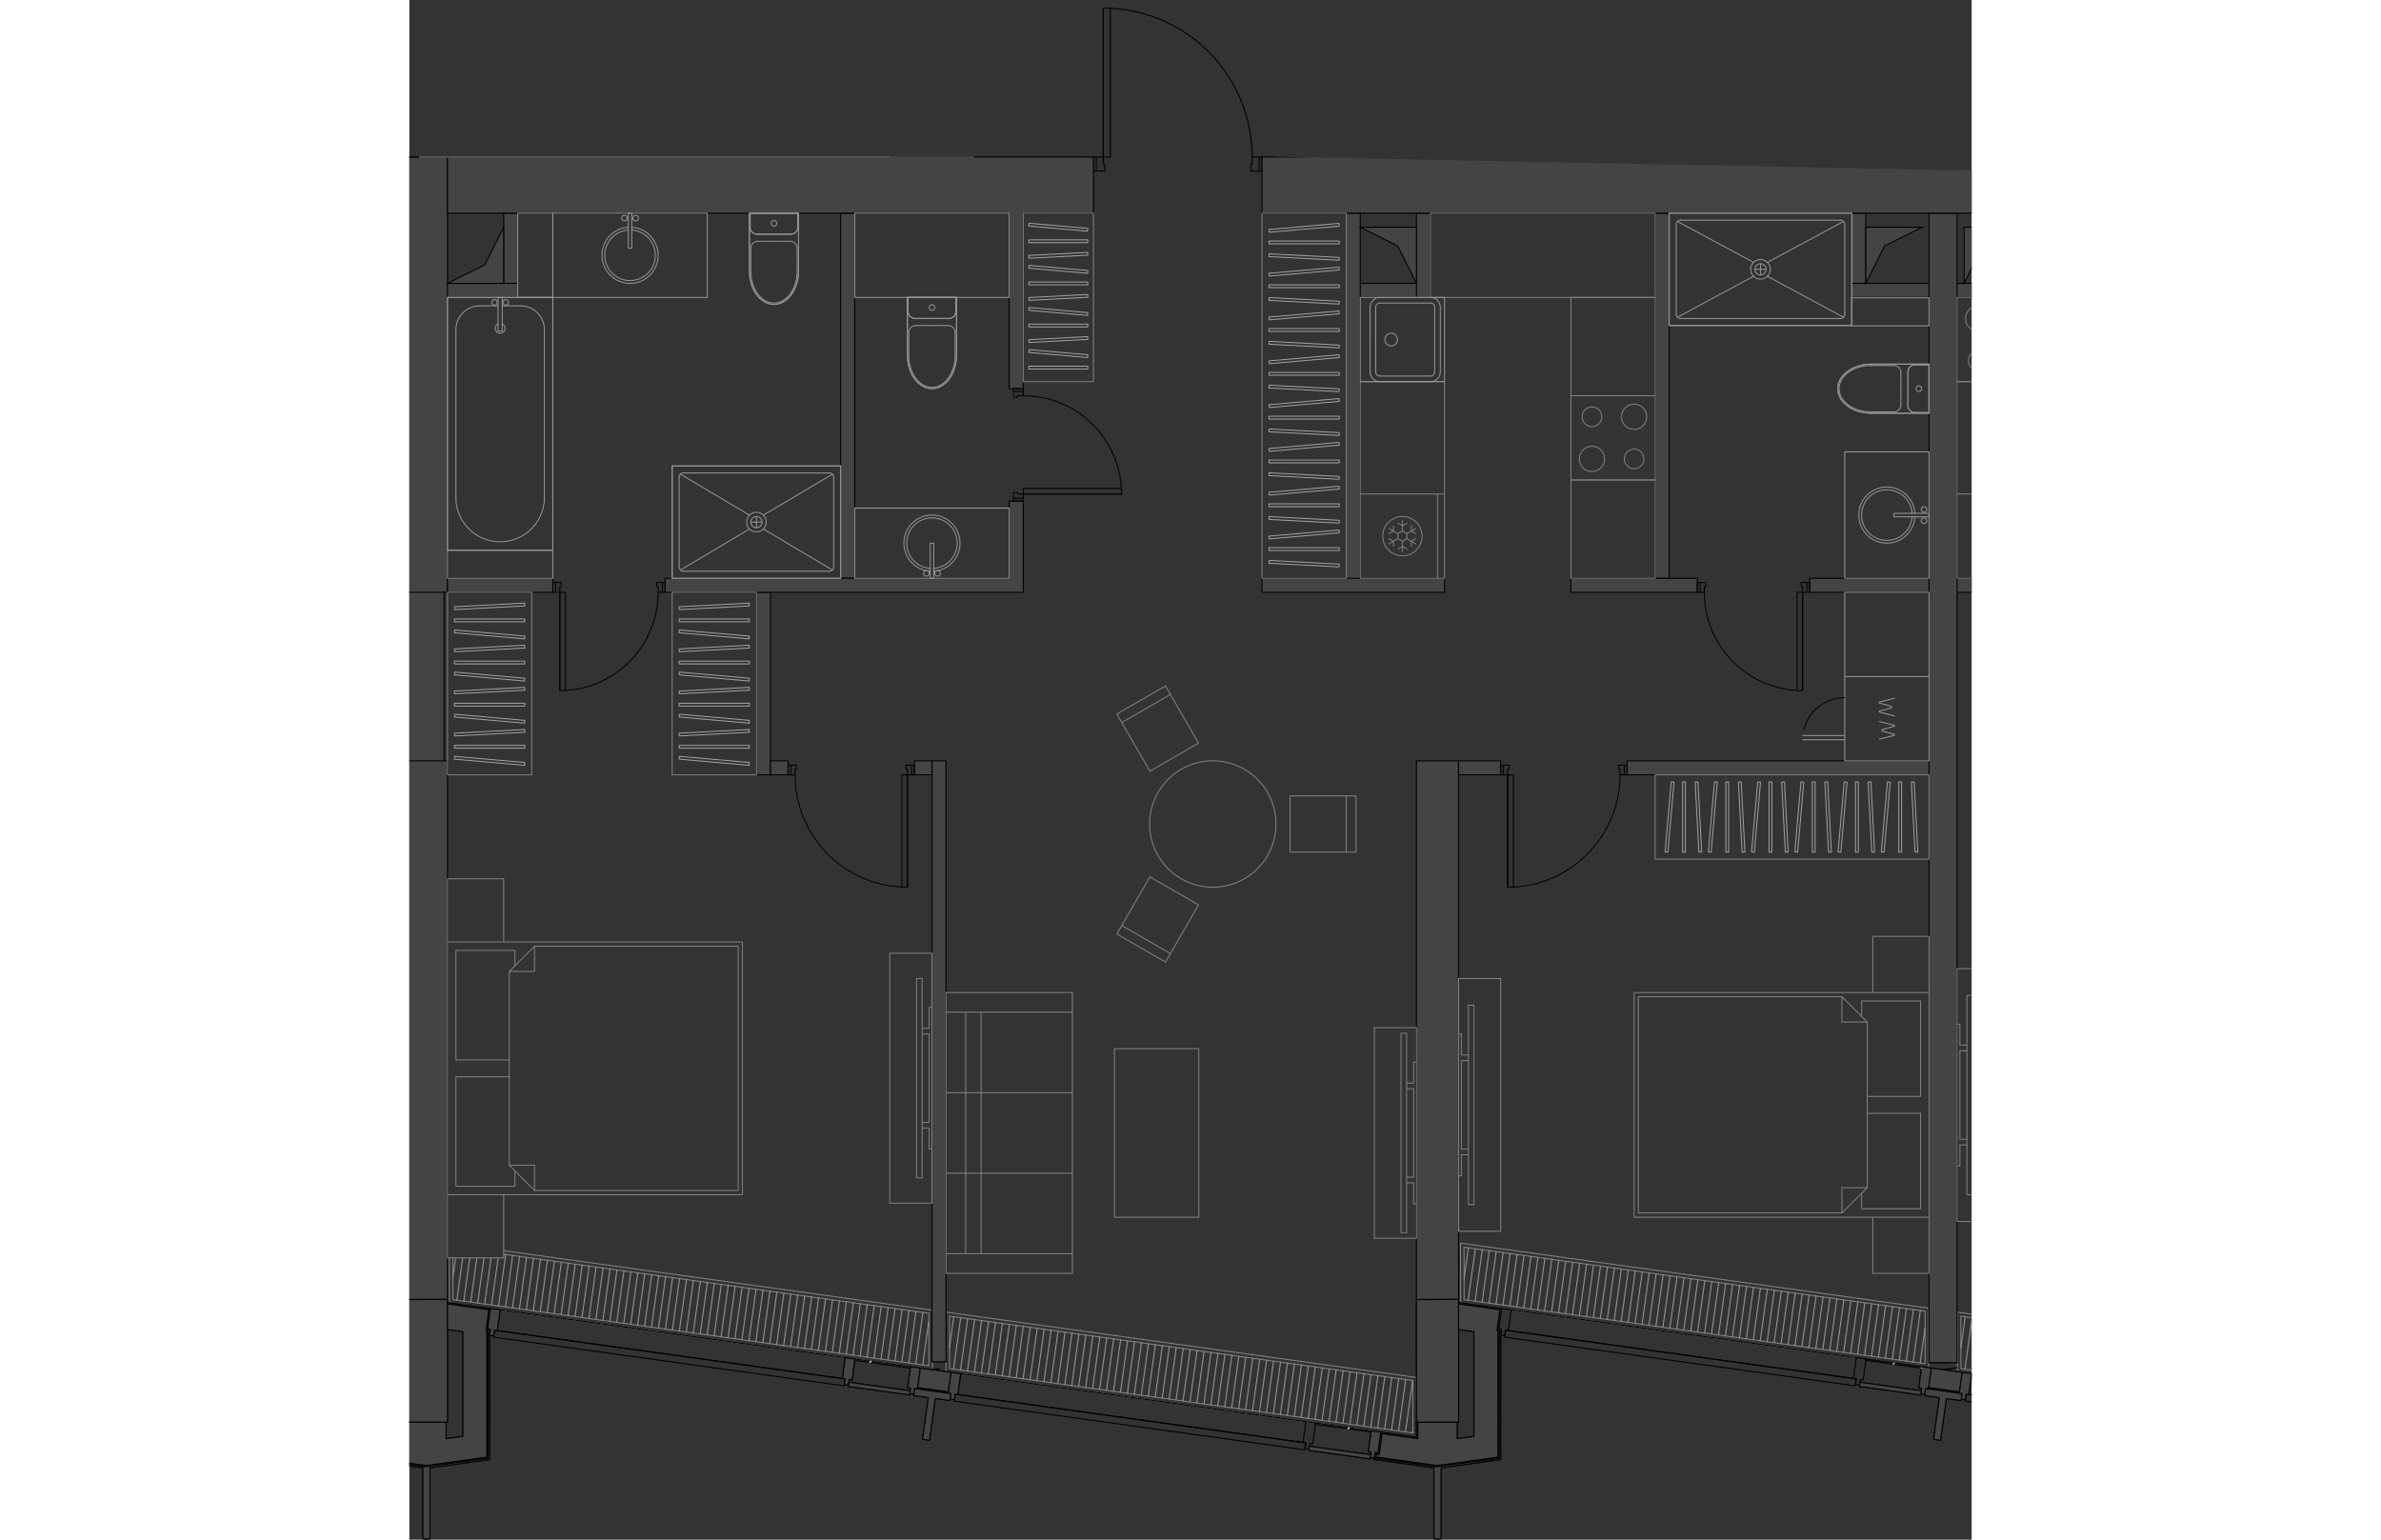 <svg version="1.1" xmlns="http://www.w3.org/2000/svg" xmlns:xlink="http://www.w3.org/1999/xlink" viewBox="301.917 490.095 225.981 222.713" width="883" height="571"><rect x="301.917" y="490.095" width="225.981" height="222.713" fill="#333333" stroke="none"/><path fill="none" d="M301.917 712.808V512.73h99.028l.738-22.635h21.28l2.207 22.635 102.728 2.031v198.047h-225.98z"></path><path fill="none" d="m521.654 687.855-.97-.135-8.047-1.117-1.408-.197-49.922-6.932-1.408-.196-.003.017-6.138-.853v-.472h-6.169v.045h-.075v19.861l-4.972-.69.001-.008-1.557-.216-7.975-1.107-1.408-.196-49.851-6.924-1.408-.196-.041-.005-.108-.015-.135-.019-1.976-.274.455-.063-.01-.074.074-.01-.003-.021-.074.01-.008-.053-.003-.02-1.05.145-1.622-.225-.704-.098-.778-.109-7.928-1.1-1.528-.213-49.773-6.912-.051-.007-.023-.003-1.409-.196-.002.017-6.139-.852v-78.371H307V575.85h.508v-54.844h214.146v166.85z"></path><clipPath id="a"><path fill="none" d="M301.917 712.808V512.73h99.028l.738-22.635h21.28l2.207 22.635 102.728 2.031v198.047h-225.98z"></path></clipPath><g data-name="Layer 27" clip-path="url(#a)"><g data-name="Layer 24" fill="none" stroke-linecap="round" stroke-linejoin="round" stroke-width=".15"><path stroke="gray" d="m593.316 689.783-66.987-9.303m.001 0 .012 7.59m0 0 66.987 9.303m0 0-66.987-9.303m0 0-.013-7.59m.001 0 66.986 9.303m.507-.442-68.003-9.444m0 0 .015 8.614m.674.095 67.329 9.35M526.33 680.48l66.986 9.303m.013 7.59-66.987-9.303m0 0-.013-7.59m-5.164-.717-66.692-9.262m0 0 .012 7.59m0-.001 66.693 9.263m0 0-.013-7.59m0 0 .013 7.59m0 0-66.693-9.262m0-.001-.012-7.589m0 0 66.692 9.262m.508-.442-67.709-9.403m0 0 .014 8.615m0 0 5.91.82m1.408.197 49.922 6.932m10.469 1.453-.014-8.614m-67.2-8.82 66.692 9.262m0 0 .013 7.59m0 0-66.693-9.262m0-.001-.012-7.589m-7.403 19.282-67.027-9.31m0 0 .012 7.59m0 0 67.028 9.31m0-.001-.012-7.589m-.001 0 .013 7.59m0-.001-67.028-9.31m0 .001-.012-7.59m0 0 67.028 9.31m.507-.443-68.036-9.449m0 4.993.006 3.621m0 0 68.042 9.45m-.002-2.348-.01-6.266m-67.535-8.868 67.028 9.31m-.001 0 .013 7.59m0-.001-67.028-9.31m0 .001-.012-7.59m-2.984-.414-61.5-8.542m-7.35.535.01 6.033m-.001 0 68.853 9.563m0 0-.012-7.589m0 0 .012 7.59m0-.001-68.853-9.563m0 0-.01-6.033m7.35-.535 61.5 8.542m.453-.449-61.953-8.606m-7.858 1.048.011 6.476m0 0 69.757 9.688m.112-.016-.002-1.126m-62.02-15.557 61.5 8.542m.001 0 .012 7.59m0-.001-68.853-9.563m0 0-.01-6.033" data-name="LINE"></path><path d="m526.337 685.04.62-4.472m-.027 7.584 1.034-7.445m-.028 7.584 1.034-7.444m-.028 7.584 1.034-7.444m-.028 7.584 1.034-7.444m-.028 7.583 1.034-7.444m-.028 7.584 1.034-7.444m-.028 7.584 1.033-7.444m-.027 7.584 1.033-7.445m-.027 7.584 1.033-7.444m-.027 7.584 1.033-7.444m-.027 7.584 1.033-7.445m-.028 7.584 1.034-7.444m-.028 7.584 1.034-7.444m-.028 7.584 1.034-7.444m-.028 7.583 1.034-7.444m-.028 7.584 1.034-7.444m-.028 7.584 1.034-7.444m-.028 7.584 1.034-7.445m-.028 7.584 1.034-7.444m-.028 7.584 1.034-7.444m-.028 7.584 1.034-7.445m-.028 7.584 1.034-7.444m-.028 7.584 1.034-7.444m-.028 7.584 1.034-7.444m-.028 7.583 1.034-7.444m-.028 7.584 1.034-7.444m-.028 7.584 1.034-7.444m-.028 7.584 1.034-7.445m-.028 7.584 1.034-7.444m-.028 7.584 1.034-7.444m-.028 7.584 1.034-7.445m-.028 7.584 1.033-7.444m-.027 7.584 1.033-7.444m-.027 7.584 1.033-7.444m-.027 7.583 1.033-7.444m-.027 7.584 1.033-7.444m-.028 7.584 1.034-7.444m-.028 7.584 1.034-7.445m-.028 7.584 1.034-7.444m-.028 7.584 1.034-7.444m-.028 7.584 1.034-7.445m-.028 7.584 1.034-7.444m-.028 7.584 1.034-7.444m-.028 7.584 1.034-7.444m-.028 7.583 1.034-7.444m-.028 7.584 1.034-7.444m-.028 7.584 1.034-7.444m-.028 7.584 1.034-7.445m-.028 7.584 1.034-7.444m-.028 7.584 1.034-7.444m-.028 7.584 1.034-7.445m-.028 7.584 1.034-7.444m-.028 7.584 1.034-7.444m-.028 7.584 1.034-7.444m-.028 7.583 1.034-7.444m-.028 7.584 1.034-7.444m-.028 7.584 1.033-7.444m-.027 7.584 1.033-7.445m-.027 7.584 1.033-7.444m-.027 7.584 1.033-7.444m-.027 7.584 1.033-7.445m-.028 7.584 1.034-7.444m-.028 7.584 1.034-7.444m-.028 7.584 1.034-7.444m-.028 7.583 1.034-7.444m-.028 7.584 1-7.193m.006 7.333.005-.036M454.48 675.061l.621-4.472m-.028 7.583 1.034-7.444m-.028 7.584 1.034-7.444m-.028 7.584 1.034-7.444m-.028 7.584 1.034-7.445m-.028 7.584 1.034-7.444m-.028 7.584 1.034-7.444m-.028 7.584 1.034-7.444m-.028 7.583 1.034-7.444m-.028 7.584 1.034-7.444m-.028 7.584 1.034-7.444m-.028 7.583 1.034-7.444m-.028 7.584 1.034-7.444m-.028 7.584 1.034-7.444m-.028 7.584 1.034-7.445m-.028 7.584 1.034-7.444m-.028 7.584 1.034-7.444m-.028 7.584 1.034-7.444m-.028 7.583 1.034-7.444m-.028 7.584 1.034-7.444m-.028 7.584 1.034-7.444m-.028 7.583 1.033-7.444m-.027 7.584 1.033-7.444m-.027 7.584 1.033-7.444m-.027 7.584 1.033-7.445m-.027 7.584 1.033-7.444m-.028 7.584 1.034-7.444m-.028 7.584 1.034-7.444m-.028 7.583 1.034-7.444m-.028 7.584 1.034-7.444m-.028 7.584 1.034-7.444m-.028 7.583 1.034-7.444m-.028 7.584 1.034-7.444m-.028 7.584 1.034-7.444m-.028 7.584 1.034-7.445m-.028 7.584 1.034-7.444m-.028 7.584 1.034-7.444m-.028 7.584 1.034-7.444m-.028 7.583 1.034-7.444m-.028 7.584 1.034-7.444m-.028 7.584 1.034-7.444m-.028 7.583 1.034-7.444m-.028 7.584 1.034-7.444m-.028 7.584 1.034-7.444m-.028 7.584 1.034-7.445m-.028 7.584 1.034-7.444m-.028 7.584 1.033-7.444m-.027 7.584 1.033-7.444m-.027 7.583 1.033-7.444m-.027 7.584 1.033-7.444m-.027 7.584 1.033-7.444m-.028 7.583 1.034-7.444m-.028 7.584 1.034-7.444m-.028 7.584 1.034-7.444m-.028 7.584 1.034-7.445m-.028 7.584 1.034-7.444m-.028 7.584 1.034-7.444m-.028 7.584 1.034-7.444m-.028 7.583 1.034-7.444m-.028 7.584 1.034-7.444m-.028 7.584 1.034-7.444m-.028 7.583 1.034-7.444m-.028 7.584 1.034-7.444m-.028 7.584 1.034-7.444m-.028 7.584 1.034-7.445m-.028 7.584 1.034-7.444m-.028 7.584.708-5.098m-141.119 2.878.622-4.472m-.028 7.584 1.034-7.445m-.028 7.584 1.034-7.444m-.028 7.584 1.033-7.444m-.027 7.584 1.033-7.444m-.028 7.583 1.034-7.444m-.028 7.584 1.034-7.444m-.028 7.584 1.034-7.444m-.028 7.584 1.034-7.445m-.028 7.584 1.034-7.444m-.028 7.584 1.034-7.444m-.028 7.584 1.034-7.444m-.028 7.584 1.034-7.445m-.028 7.584 1.034-7.444m-.028 7.584 1.034-7.444m-.028 7.584 1.034-7.444m-.028 7.583 1.034-7.444m-.028 7.584 1.034-7.444m-.028 7.584 1.034-7.444m-.028 7.584 1.034-7.445m-.028 7.584 1.034-7.444m-.028 7.584 1.034-7.444m-.028 7.584 1.034-7.444m-.028 7.583 1.034-7.444m-.028 7.584 1.034-7.444m-.028 7.584 1.034-7.444m-.028 7.584 1.034-7.445m-.028 7.584 1.034-7.444m-.028 7.584 1.033-7.444m-.027 7.584 1.033-7.444m-.028 7.583 1.034-7.444m-.028 7.584 1.034-7.444m-.028 7.584 1.034-7.444m-.028 7.584 1.034-7.445m-.028 7.584 1.034-7.444m-.028 7.584 1.034-7.444m-.028 7.584 1.034-7.444m-.028 7.584 1.034-7.445m-.028 7.584 1.034-7.444m-.028 7.584 1.034-7.444m-.028 7.584 1.034-7.444m-.028 7.583 1.034-7.444m-.028 7.584 1.034-7.444m-.028 7.584 1.034-7.444m-.028 7.584 1.034-7.445m-.028 7.584 1.034-7.444m-.028 7.584 1.034-7.444m-.028 7.584 1.034-7.444m-.028 7.583 1.034-7.444m-.028 7.584 1.034-7.444m-.028 7.584 1.034-7.444m-.028 7.584 1.034-7.445m-.028 7.584 1.034-7.444m-.028 7.584 1.033-7.444m-.027 7.584 1.033-7.444m-.028 7.583 1.034-7.444m-.028 7.584 1.034-7.444m-.028 7.584 1.034-7.444m-.028 7.584 1.034-7.445m-.028 7.584 1.034-7.444m-.028 7.584 1.034-7.444m-.028 7.584 1.034-7.444m-.028 7.584 1.034-7.445m-.028 7.584 1.034-7.444m-.028 7.584 1.034-7.444m-.028 7.584 1.034-7.444m-.028 7.583 1.034-7.444m-.028 7.584.045-.326m-138.869-21.984.418-3.004m.176 6.115.849-6.115m.157 6.255.868-6.255m.138 6.395.888-6.395m.118 6.534.907-6.534m.099 6.674.927-6.674m.078 6.814.947-6.814m.06 6.953 1.033-7.444m-.028 7.584 1.034-7.444m-.028 7.584 1.034-7.444m-.028 7.584 1.034-7.445m-.028 7.584 1.034-7.444m-.028 7.584 1.034-7.444m-.028 7.584 1.034-7.444m-.028 7.583 1.034-7.444m-.028 7.584 1.034-7.444m-.028 7.584 1.034-7.444m-.028 7.584 1.034-7.445m-.028 7.584 1.034-7.444m-.028 7.584 1.034-7.444m-.028 7.584 1.034-7.444m-.028 7.584 1.034-7.445m-.028 7.584 1.034-7.444m-.028 7.584 1.034-7.444m-.028 7.584 1.034-7.444m-.028 7.583 1.034-7.444m-.028 7.584 1.034-7.444m-.028 7.584 1.034-7.444m-.028 7.584 1.034-7.445m-.028 7.584 1.034-7.444m-.028 7.584 1.033-7.444m-.027 7.584 1.033-7.444m-.028 7.583 1.034-7.444m-.028 7.584 1.034-7.444m-.028 7.584 1.034-7.444m-.028 7.584 1.034-7.445m-.028 7.584 1.034-7.444m-.028 7.584 1.034-7.444m-.028 7.584 1.034-7.444m-.028 7.583 1.034-7.444m-.028 7.584 1.034-7.444m-.028 7.584 1.034-7.444m-.028 7.584 1.034-7.445m-.028 7.584 1.034-7.444m-.028 7.584 1.034-7.444m-.028 7.584 1.034-7.444m-.028 7.584 1.034-7.445m-.028 7.584 1.034-7.444m-.028 7.584 1.034-7.444m-.028 7.584 1.034-7.444m-.028 7.583 1.034-7.444m-.028 7.584 1.034-7.444m-.028 7.584 1.034-7.444m-.028 7.584 1.034-7.445m-.028 7.584 1.034-7.444m-.028 7.584 1.033-7.444m-.027 7.584 1.033-7.444m-.028 7.583 1.034-7.444m-.028 7.584 1.034-7.444m-.028 7.584 1.034-7.444m-.028 7.584 1.034-7.445m-.028 7.584 1.034-7.444m-.028 7.584 1.034-7.444m-.028 7.584 1.034-7.444m-.028 7.583 1.034-7.444m-.028 7.584 1.034-7.444m-.028 7.584 1.034-7.444m-.028 7.584 1.034-7.445m-.028 7.584.855-6.154" stroke="#949494"></path></g><g data-name="Layer 26" fill="none" stroke="#000001" stroke-linecap="round" stroke-linejoin="round" stroke-width=".15"><path d="M402.495 514.836h-1.625m1.625-1.016v1.016m-.203-1.016h.203m-.203-1.015v1.015m-1.422-1.015h1.422m-1.422 2.031v-2.031m24.375 0v2.03m-1.422-2.03h1.422m-1.422 1.015v-1.015m-.203 1.015h.203m-.203 1.016v-1.016m1.625 1.016h-1.625m-21.125 0h-1.219m1.219-1.016v1.016m-.203-1.016h.203m-.203-1.015v1.015m-1.016-1.015h1.016m-1.016 2.031v-2.031m22.547 0h1.016m-1.016 1.015v-1.015m-.203 1.015h.203m-.203 1.016v-1.016m1.219 1.016h-1.219m1.219-2.031v2.03m-22.547-23.562v21.532" data-name="LINE"></path><path d="M423.823 512.805c0-11.495-9.029-20.963-20.51-21.507" data-name="ARC"></path><path d="M383.605 496.555h-2.031m2.031-1.422v1.422m-1.015-1.422h1.015m-1.015-.203v.203m-1.016-.203h1.015m-1.015 1.625v-1.625m2.031.203v1.015m-1.015-1.015h1.015m-1.015-.203v.203m-1.016-.203h1.015m-1.015 1.218v-1.218m2.031 1.218h-2.031" data-name="LINE"></path><path d="M383.605 495.133c11.494 0 20.962-9.03 21.507-20.51" data-name="ARC"></path><path d="M402.292 512.805v-21.532m1.016 21.532h-1.016m1.016-21.532v21.532m-1.016-21.532h1.016m37.742 205.775-8.049-1.118m0 0-.028.201m0 0 8.05 1.118m-.001.001.028-.202m-66.625-9.254-8.048-1.117m0 0-.028.201m0 0 8.048 1.118m0 0 .028-.202m85.014-5.206-.201-.028m0 0 .42-3.018m-.001 0-5.974-.83m0 0v3.692m0 0 2.235.31m-2.438 15.483v-2.59m0 0h-5.688m0 0v2.59m0 0-5.163-.717m.001 0-.42 3.017m0 0-.402-.055m0 0-.056.402m0 0 8.884 1.234m8.734-18.998.069-.492m-146.25 0-.2-.027m-.001-.001.42-3.017m0 0-5.975-.83m0 0v3.691m0 0 2.235.31m-14.165 18.131 8.884 1.233m8.733-18.998.069-.492m207.485 5.206-8.048-1.117m0 0-.028.201m0 0 8.048 1.118m0 0 .028-.202" data-name="LINE"></path></g><g data-name="Стены"><path fill="#444" stroke="#000001" stroke-linecap="round" stroke-linejoin="round" stroke-width=".15" d="m376.497 688.372 2.031-.282m0 0-.003-.02m0 0-2.03.282m-.001 0 .003.02m145.233.141 4.062-.565m0 0-.003-.02m.001 0-4.063.564m0 0 .002.02m-144.218-1.438h2.031m-78.202-9.028h6.093m140.157 0h6.093m68.047 9.159h4.062m-78.202-9.159v17.774m0 0h6.093m0 0v-17.774m0 0h-6.094M301.34 695.82h6.093m0 0v-17.774m0 0h-6.094" data-name="LINE"></path><g data-name="Импосты витража"><path fill="#444" stroke="#000001" stroke-linecap="round" stroke-linejoin="round" stroke-width=".15" d="m381.248 691.818.42-3.018m49.925 6.935-.42 3.017m-49.505-9.952 49.925 6.935m-.419 3.017-49.926-6.934m49.926 6.934-49.926-6.934m-66.62-9.252.42-3.018m49.921 6.933-.42 3.018m-49.502-9.951 49.922 6.933m-.419 3.019-49.922-6.934m49.922 6.934-49.922-6.934m126.422 14.482-.419 3.018m0 0 .402.056m0 0-.111.805m0 0 .603.083m0 0 .112-.804m0 0 .402.056m.001 0 .419-3.018m0 0-1.409-.196m-74.673-10.371-1.408-.196m0 0-.42 3.018m.001.001.402.055m0 0-.112.805m0 0 .604.084m0 0 .111-.805m0 0 .403.056m0 0 .419-3.018m9.456 1.313-1.408-.196m0 0-.42 3.018m.001 0 .402.056m0 0-.112.805m0 0 .604.084m0 0 .111-.805m0 0 .403.056m0 0 .419-3.018m57.168 7.94-1.408-.195m0 0-.42 3.017m.001 0 .402.056m0 0-.112.805m0 0 .604.084m0 0 .112-.805m0 0 .402.056m0 0 .42-3.018m-56.018-3.679-.838 6.036m0 0 1.006.14m0 0 .838-6.036m0 0 2.113.294m0 0 .14-1.006m0 0-2.606-.362m0 0 .028-.201m0 0 2.203.306m0 0 .391-2.817m.001 0-4.427-.615m0 0-.391 2.817m0 0 2.203.306m0 0-.028.201m0 0-2.606-.362m0 0-.14 1.006m.001 0 2.112.293m-61.937-12.703-1.408-.196m.001 0-.42 3.018m0 0 .402.056m0 0-.111.805m-.001-.001.604.084m0 0 .112-.804m0 0 .402.056m0 0 .42-3.018m66.62 9.252-1.409-.195m.001 0-.42 3.018m0 0 .403.056m0 0-.112.804m-.001 0 .604.084m0 0 .112-.805m0 0 .402.056m0 0 .42-3.018m145.83 3.018.42-3.018m49.505 9.952-49.925-6.934m49.925 6.934-49.925-6.934m-66.62-9.252.419-3.018m49.921 6.933-.42 3.018m-49.501-9.951 49.921 6.933m-.419 3.019-49.921-6.934m49.921 6.934-49.921-6.934m51.748 4.111-1.408-.196m0 0-.42 3.018m.001.001.402.055m0 0-.111.805m0 0 .603.084m0 0 .112-.805m0 0 .402.056m0 0 .42-3.018m9.456 1.313-1.409-.196m0 0-.419 3.018m0 0 .402.056m0 0-.111.805m0 0 .603.084m.001 0 .111-.805m0 0 .402.056m0 0 .42-3.018m1.151 4.261-.839 6.036m0 0 1.006.14m0 0 .839-6.036m0 0 2.112.294m0 0 .14-1.006m0 0-2.605-.362m0 0 .028-.201m0 0 2.203.306m0 0 .39-2.817m.001 0-4.426-.615m0 0-.392 2.817m0 0 2.203.306m0 0-.027.201m0 0-2.606-.362m0 0-.14 1.006m0 0 2.113.293m-61.937-12.703-1.408-.196m0 0-.42 3.018m.001 0 .402.056m0 0-.112.805m0-.001.604.084m0 0 .111-.804m0 0 .403.056m0 0 .419-3.018m66.62 9.252-1.408-.195m0 0-.42 3.018m.001 0 .402.056m0 0-.112.804m0 0 .604.084m0 0 .112-.805m0 0 .402.056m0 0 .42-3.018" data-name="LINE"></path></g><g data-name="Панели витража"><path fill="#444" stroke="#000001" stroke-linecap="round" stroke-linejoin="round" stroke-width=".15" d="m364.952 689.555-50.726-7.045m0 0-.14 1.006m0 0 50.726 7.045m0-.001.14-1.005m0 0-.14 1.006m-50.726-7.045.14-1.006m117.35 16.298-50.73-7.046m0 0-.14 1.006m0 0 50.73 7.046m0 0 .14-1.006m0 0-.14 1.006m-50.73-7.046.14-1.006m60.048 9.366.084-.604m0 0-8.854-1.23m0 .001-.084.603m0 0 8.854 1.23m-66.626-9.254.084-.603m0-.001-8.852-1.229m0 0-.084.604m0 0 8.852 1.23m136.933-2.32-50.726-7.045m0 0-.14 1.006m.001 0 50.726 7.045m0-.001.14-1.005m-.001 0-.14 1.006m-50.725-7.045.14-1.006m117.349 16.298-50.73-7.046m.001 0-.14 1.006m0 0 50.73 7.046m-50.73-7.046.14-1.006m-6.578.112.083-.603m0-.001-8.852-1.229m0 0-.084.604m0 0 8.853 1.23" data-name="LINE"></path></g><g data-name="Колонны"><path fill="#444" stroke="#000001" stroke-linecap="round" stroke-linejoin="round" stroke-width=".15" d="m451.144 702.418 8.633-1.2m0 .001v-18.111m0 0 .093-.675m0 0-.402-.056m0 0 .418-3.008m0 0-6.203-.862m0 0v.205m0 0 5.974.83m0 0-.42 3.018m.001 0 .402.056m0 0-.067.478m0 0v17.948m0 0-8.937 1.241m0 0-8.912-1.238m0 0 .084-.603m0 0 .402.055m0 0 .42-3.017m0 0 5.162.717m0 0v-2.59m0 0h-.203m.001 0v2.356m0 0-5.134-.713m0 0-.42 3.018m.001 0-.402-.055m0 0-.14 1.005m0 0 8.634 1.2m0 0v10.253m0 0 .507.06m0 .001.508-.06m0-.001v-10.254m-146.249.001 8.632-1.199m0 .001v-18.112m0 0 .094-.675m-.001 0-.401-.056m0 0 .418-3.008m0 .001-6.204-.862m0 0v.205m0 0 5.975.83m0 0-.42 3.018m0-.001.402.056m0 0-.066.478m0 0v17.948m0 0-8.937 1.242m0 0-8.912-1.238m-.229.173 8.633 1.2m.001-.001v10.254m0 0 .506.06m0 0 .509-.06m0 0v-10.254" data-name="LINE"></path></g><g data-name="Обобщенные модели"><path fill="#444" stroke="#000001" stroke-linecap="round" stroke-linejoin="round" stroke-width=".15" d="M455.918 682.714v15.144m0 0-2.438.339m-2.844 3.881 8.734-1.213m0 0V683.08m-149.702-.365v15.144m0 0-2.438.338m0 0v-2.59m0 .001h-5.687m2.844 6.47 8.734-1.213m-.001 0V683.08" data-name="LINE"></path></g></g><g data-name="Layer 25" fill="#444" stroke="#000001" stroke-miterlimit="10" stroke-width=".15"><path d="M377.511 687.074h2.031v-86.926h-2.03v86.926zm135.078-153.957h9.14v-2.031h-11.171v2.031h2.03zM482.12 520.93h2.032v52.812h-2.032zm-129.006 81.25h1.038v-26.407h-2.031v26.406h.993zm157.444-81.25h2.03v10.156h-2.03zm-199.321 12.187h6.352v-2.031h-10.156v2.031h3.804zm4.321-12.187h2.031v10.156h-2.03zM301.34 678.046h6.093v-77.898h-6.094v77.898zm146.25 0h6.093v-77.898h-6.094v77.898zm74.14 9.159h4.062V520.93h-4.063v166.275zM301.34 575.773h6.093v-62.968h-6.094v62.968zm.507 24.375h5.078v-24.375h-5.078v24.375zm142.695-87.343h12.188v-12.188h-12.188v12.188zm76.082 0h9.23v-12.188h-12.187v12.188h2.957zm-73.035 20.312h2.031V520.93h-2.031v12.187zm-8.125 0h8.125v-2.031h-8.125v2.031zm-2.031-12.187h2.031v52.812h-2.031zm2.031 54.843h12.188v-2.031h-26.407v2.031h14.219zm-75.156-2.031h2.031V520.93h-2.031v52.812zm161.484 0h12.187v2.031h-12.187zm9.141-40.625v-2.031h-9.141v2.031h9.141zm-136.094-30.469h2.031v-2.03h-17.265v2.03h15.234zm26.406 10.157h2.031v-12.188h-2.03v12.188z" data-name="HATCH"></path><path d="M398.839 512.805h2.031v-10.157h-2.031v10.157zm28.437-12.188h17.266v2.031h-17.266zm31.484 2.031h58.907v-2.03H456.73v2.03h2.03zm-5.077 193.172v-17.774l-6.094.045.003 17.729h6.09zm-146.25 0v-17.774l-6.094.04.003 17.734h6.091zm-6.093-232.78h2.03v49.765h-2.03zm140.185 237.97.112-.804.402.056.42-3.018-1.409-.196-.419 3.018.402.056-.111.805.573.08.03.003zm-76.081-10.566.111-.805.403.056.391-3.022-1.38-.192-.42 3.018.403.056-.112.805.576.08.028.004zm9.456 1.313.111-.805.403.056.419-3.018-1.408-.196-.42 3.018.403.056-.112.805.576.08.028.004zm-60.786-8.443.112-.804.402.056.42-3.018-1.411-.179-.417 3.001.402.056-.095.807.56.078.027.003zm66.62 9.253.112-.805.402.056.42-3.018-1.409-.195-.419 3.018.403.056-.112.804.575.08.028.004zm140.416-.81.111-.805.402.056.42-3.018-1.409-.194-.419 3.016.402.056-.111.805.575.08.028.004zm5.834.81.112-.805.402.056.42-3.018-1.41-.194-.418 3.017.402.056-.112.804.576.08.028.004z" data-name="HATCH"></path><path fill-rule="evenodd" d="m440.894 701.128.084-.604-8.854-1.23-.084.604 4.83.67 4.024.56zm-66.626-9.254.084-.603-8.852-1.23-.084.604 8.637 1.2.215.03zm146.25 0 .083-.603-8.852-1.23-.084.604 8.637 1.2.216.03zM456.73 512.805l2.03-8.125 58.907-2.032H456.73v10.157zM315.558 522.96l-2.708 5.418-5.417 2.708h8.125v-8.125zm205.156 0h-8.125v8.126l2.708-5.417 5.238-2.619.179-.09zm-73.124 8.126v-8.125h-8.126l5.417 2.708.243.487 2.465 4.93zm-20.314-18.281 2.54-7.618 14.726-2.539h-17.266v10.157zm-28.437 0v-10.157h-15.234l12.695 2.54 2.539 7.617zm127.969 18.281 2.708-5.417 5.417-2.708h-8.125v8.125z" data-name="HATCH"></path><path d="m450.636 712.732.508-.06v-10.255l8.633-1.198.001-18.125.09-.662-.399-.062.417-3.001-6.203-.862v.205l5.974.83-.42 3.018.403.056-.067.492v17.934l-9.073 1.222-8.776-1.219.084-.603.402.055.42-3.017 5.162.717-.018-2.377h-.185v2.143l-5.133-.702-.42 3.007-.4-.052-.14 1.002 8.633 1.2v10.253l.507.06zm-146.25 0 .509-.06v-10.254l8.632-1.199.002-18.125.09-.661-.4-.063.418-3-6.204-.862v.205l5.975.83-.42 3.018.402.055-.066.492v17.934l-9.074 1.223-8.775-1.22.084-.603.402.056.419-3.018 5.163.717-.019-2.377h-.185v2.144l-5.132-.703-.42 3.008-.401-.052-.14 1.002 8.633 1.2v10.253l.507.06z" data-name="HATCH"></path><path d="m450.636 702.078 8.734-1.213V683.08l.069-.492-.201-.028.42-3.018-5.975-.83v3.692l2.235.31v15.144l-2.438.339v-2.377h-5.688v2.377l-5.163-.717-.419 3.017-.402-.055-.056.402 6.04.839 2.844.395zm-146.249 0 8.734-1.213V683.08l.068-.492-.2-.027.419-3.018-5.975-.83v3.691l2.235.31v15.145l-2.438.338v-2.377h-5.687v2.377l-5.163-.717-.42 3.018-.401-.056-.056.403 6.04.838 2.844.395z" data-name="HATCH"></path></g><g data-name="Layer 23" stroke-linecap="round" stroke-linejoin="round" stroke-width=".15"><path d="m437.684 696.786.18-.18m-69.34-9.426.18-.18m147.838.426.18-.18m3.888.745.043-.043" fill="none" stroke="#fff"></path><path fill="#444" stroke="#000001" d="M521.73 575.773v-2.031h-17.266v2.031h17.265zm-33.516 0v-2.031h-18.282v2.031h18.282zm-34.531 24.984v1.422h6.094v-2.03h-6.094v.608zm68.047-.609h-43.672v2.031h43.671v-2.03zm-214.297-24.375h15.234v-2.031h-15.234v2.031zm70.078 24.375h-2.539v2.031h2.54v-2.03zm-23.359 1.219v.812h2.539v-2.03h-2.54v1.218zm71.093-80.437h133.046v-8.125H425.246v8.125zm-41.64-24.375h-12.188v16.25h-63.984v8.125h81.25v25.39h2.031v-25.39h10.156v-8.125h-17.265v-16.25zm5.078 66.015v11.172h-49.766v2.031h51.797V562.57h-2.031zm-13.241 128.237 2.223.309 2.203.306.391-2.817-4.427-.607-.39 2.809zm-.57 1.151 2.112.294-.838 6.035 1.006.14.838-6.036 2.113.294.14-1.006-5.232-.727-.14 1.006zm146.819-1.151 2.224.309 2.203.306.39-2.817-4.425-.615-.392 2.817zm-.57 1.151 2.113.294-.839 6.035 1.006.14.839-6.036 2.112.294.14-1.006-5.231-.727-.14 1.006z"></path></g><g data-name="Мебель"><path fill="none" stroke="gray" stroke-linecap="round" stroke-linejoin="round" stroke-width=".142" d="M512.792 648.695h7.719m-.001 0v-13.813m0 0h-8.53m0 0v2.235m0 27.828h8.53m0 0v-13.813m0 0h-7.718m-.812 11.578v2.235m1.624 9.344h8.125m.001 0v-8.125m0 0h-8.126m0 0v8.125m8.126-8.125v-32.5m0 0h-42.657m0 0v32.5m0 0h42.656m-8.125-32.5h8.125m.001 0v-8.125m0 0h-8.126m0 0v8.125m-.812 28.234v-23.969m0 .001-3.656-3.657m0 0h-29.453m0 0v31.281m0 0h29.453m0 0 3.656-3.656m0-23.968-3.656-3.657m0 0v3.656m0 .001h3.656m0 23.968h-3.656m0 0v3.656m0 0 3.656-3.656m-71.297-23.156v30.468m0 0h6.094m.001 0v-30.468m0 0h-6.095m4.672 21.633v.812m0 0h1.016m0 0v3.047m0 0h.406m.001 0v-20.516m0 0h-.407m0 0v3.047m0 0h-1.016m0 0v.813m0 0h1.016m0 0v12.797m0 0h-1.016m-.812-20.821v28.844m0 0h.812m0 0v-28.844m0 0h-.812m0 0h.812m0 0v28.844m0 0h-.812m0 0v-28.844m-3.86 5.282v-6.094m6.095 0h-6.095m0 30.468v-6.093m6.095 6.093h-6.095m6.095-30.468v30.468m-6.095-6.093v-18.281m18.282 23.359v-36.563m0 0h-6.094m0 0v36.563m0 0h6.094m-4.672-24.68v-.812m0 0h-1.016m0 0v-3.047m0 0h-.406m0 0v20.515m0 0h.406m0 0v-3.046m0 0h1.016m0 0v-.813m0 0h-1.016m0 0v-12.797m0 0h1.016m.812 20.82v-28.843m0 0h-.812m0 0v28.843m0 0h.812m0 0h-.812m0 0v-28.843m0 0h.812m0 0v28.843m3.86-2.234v6.094m-6.094 0h6.094m0-36.563v6.094m-6.094-6.094h6.094m-6.094 36.563v-36.563m6.094 6.094v24.375m-55.86 4.063h12.188m0 0v-24.375m0 0h-12.188m0 0v24.375m-19.297 5.281h-2.234m0 0h-2.844m18.282 0H384.62m0-34.938h13.204m-18.282 0h2.844m0 0h2.234m0 0v34.938m13.204 0v-34.938m-18.282 34.938v-34.938m2.844 34.938v-34.938m15.438 0v-2.843m0 0h-18.282m0 0v2.843m0 0h18.282m-18.282 34.938v2.844m0 0h18.282m0 0v-2.844m0 0h-18.282m2.844-11.646h2.234m-2.234 0h-2.844m11.172 0h-6.094m2.032 0h11.172m-15.438-11.646h2.234m-2.234 23.292h3.23m-3.23-34.938h3.23m-3.23 11.646h-2.844m2.844 23.292h-2.844m2.844-34.938h-2.844m11.172 11.646h-6.094m6.094 23.292h-11.172m11.172-34.938h-11.172m7.11 11.646h11.172m-11.172 23.292h11.172m-11.172-34.938h11.172" data-name="LINE"></path><path fill="none" stroke="#a0a0a0" stroke-linecap="round" stroke-linejoin="round" stroke-width=".142" d="m318.609 577.742-.022-.406m-10.121.937 10.143-.531m-10.164.125.021.406m10.121-.937-10.142.531m10.16 1.766v.406m-10.156-.406h10.156m-10.156.406v-.406m10.156.406H308.45m10.153 2.068-.035.405m-10.082-1.29 10.117.885m-10.153-.48.036-.405m10.082 1.29-10.118-.885m10.159 2.208-.022-.405m-10.121.937 10.143-.532m-10.164.126.021.406m10.121-.937-10.142.531m10.16 1.765v.407m-10.156-.407h10.156m-10.156.407v-.407m10.156.407H308.45m10.153 2.067-.035.406m-10.082-1.29 10.117.885m-10.153-.481.036-.404m10.082 1.29-10.118-.886m10.159 2.209-.022-.406m-10.121.937 10.143-.531m-10.164.126.021.406m10.121-.938-10.142.532m10.16 1.765v.406m-10.156-.406h10.156m-10.156.406v-.406m10.156.406H308.45m10.153 2.069-.035.404m-10.082-1.289 10.117.885m-10.153-.481.036-.405m10.082 1.291-10.118-.886m10.159 2.209-.022-.406m-10.121.937 10.143-.531m-10.164.126.021.405m10.121-.937-10.142.532m10.158 4.239-.035.405m-10.082-1.29 10.117.885m-10.153-.48.036-.405m10.082 1.29-10.118-.885m10.155-1.994v.406m-10.156-.406h10.156m-10.156.406v-.406m10.156.406H308.45" data-name="LINE"></path><path fill="none" stroke="gray" stroke-linecap="round" stroke-linejoin="round" stroke-width=".142" d="M319.62 602.18v-26.407m0 0h-12.187m0 0v26.406m0 .001h12.188m-.001 0v-26.407m-12.187 0h12.188m-12.188 26.407v-26.407m0 26.407h12.188m-2.438 27.622v-2.235m0 0h-8.531m0 0v15.844m0 0h7.719m.812 18.281v-2.234m-.813-13.609h-7.718m0 0v15.843m0 0h8.531m-1.625 10.36v-9.14m0-.001h-8.125m0 0v9.14m0 .001h8.125m-8.125-9.141h42.656m.001 0V626.35m0-.001h-42.657m0 0v36.562m8.125-36.562v-9.14m0-.001h-8.125m0 0v9.14m0 .001h8.125m.812 32.297 3.657 3.656m0 0h29.453m0 0v-35.344m0 0h-29.453m0 0-3.656 3.656m-.001 0v28.032m0-28.032h3.657m0 0v-3.656m0 0-3.656 3.656m-.001 28.032 3.657 3.656m0 0v-3.656m0 0h-3.656m94.923-69.331.711 1.23m0 .001 4.063 7.036m-7.037 4.063-4.062-7.037m0 0-.711-1.23m0-.001 7.036-4.062m-6.325 5.293 7.036-4.062m-7.036 4.062 7.036-4.062m-2.974 11.099 7.037-4.063m-11.81 27.618.71-1.231m.001 0 4.062-7.036m7.037 4.062-4.063 7.037m0 0-.71 1.23m-.001.001-7.036-4.063m7.747 2.832-7.036-4.063m7.036 4.063-7.036-4.063m11.099-2.974-7.037-4.062m29.823-3.582h-1.422m0 0h-8.125m0-8.125h8.125m0 0h1.422m0 0v8.125m-1.422-8.125v8.125m0-8.125v8.125m-8.125-8.125v8.125" data-name="LINE"></path><path d="M408.995 609.289a9.14 9.14 0 0 0 18.281 0m0 0a9.14 9.14 0 0 0-18.281 0" fill="none" stroke="gray" stroke-linecap="round" stroke-linejoin="round" stroke-width=".142" data-name="ARC"></path><path fill="none" stroke="#a0a0a0" stroke-linecap="round" stroke-linejoin="round" stroke-width=".142" d="m519.708 613.355.405-.021m-.937-10.121.532 10.142m-.126-10.164-.406.022m.937 10.121-.531-10.143m-6.128 10.164.405-.021m-.937-10.121.532 10.142m-.126-10.164-.406.022m.938 10.121-.532-10.143m4.435 10.16h-.406m.406-10.156v10.156m-.406-10.156h.406m-.406 10.156v-10.156m-2.122 10.155-.405-.036m1.29-10.082-.885 10.118m.481-10.153.404.035m-1.29 10.082.886-10.117m-8.516 10.158.405-.021m-.937-10.121.531 10.142m-.125-10.164-.406.022m.937 10.121-.531-10.143m4.436 10.16h-.407m.407-10.156v10.156m-.407-10.156h.406m-.406 10.156v-10.156m-5.848 10.156h-.406m.406-10.156v10.156m-.406-10.156h.406m-.406 10.156v-10.156m4.132 10.155-.405-.036m1.29-10.082-.885 10.118m.481-10.153.404.035m-1.29 10.082.886-10.117m-6.735 10.153-.405-.036m1.29-10.082-.885 10.118m.48-10.153.405.035m-1.29 10.082.885-10.117m-2.262 10.158.406-.021m-.937-10.121.531 10.142m-.125-10.164-.406.022m.937 10.121-.531-10.143m-1.82 10.16h-.405m.405-10.156v10.156m-.405-10.156H499m-.405 10.156v-10.156m-2.122 10.155-.405-.036m1.29-10.082-.885 10.118m.48-10.153.405.035m-1.29 10.082.885-10.117m-2.262 10.158.406-.021m-.937-10.121.531 10.142m-.126-10.164-.405.022m.937 10.121-.532-10.143m-1.818 10.16h-.406m.406-10.156v10.156m-.407-10.156h.407m-.407 10.156v-10.156m-2.121 10.155-.405-.036m1.29-10.082-.885 10.118m.481-10.153.404.035m-1.29 10.082.885-10.117m-2.262 10.158.406-.021m-.937-10.121.531 10.142m-.126-10.164-.405.022m.937 10.121-.532-10.143m-4.346 10.159-.405-.036m1.29-10.082-.885 10.118m.48-10.153.405.035m-1.29 10.082.885-10.117m2.048 10.154h-.407m.407-10.156v10.156m-.407-10.156h.407m-.407 10.156v-10.156" data-name="LINE"></path><path fill="none" stroke="gray" stroke-linecap="round" stroke-linejoin="round" stroke-width=".142" d="M482.12 614.367h39.61m0 0v-12.188m0 .001h-39.61m0 0v12.187m0 0h39.61m0-12.187v12.187m-39.61-12.187h39.61m-39.61 0v12.187m-110.703 13.614v36.151m0 0h6.094m0 0v-36.15m0-.001h-6.094m4.673 24.474v.813m0 0h1.015m0 0v3.046m0 0h.406m0 0V635.8m0-.001h-.406m0 0v3.047m0 0h-1.016m.001 0v.812m0 0h1.015m0 0v12.797m0 0h-1.016m-.812-20.82v28.844m0 0h.812m.001 0v-28.844m0 0h-.813m0 0h.812m.001 0v28.844m0 0h-.813m0 0v-28.844m-3.86 2.44v-6.094m6.094 0h-6.094m0 36.151v-6.093m6.094 6.093h-6.094m6.094-36.151v36.151m-6.094-6.093v-23.964" data-name="LINE"></path><path fill="none" stroke="#a0a0a0" stroke-linecap="round" stroke-linejoin="round" stroke-width=".142" d="m351.109 577.742-.022-.406m-10.121.937 10.143-.531m-10.164.125.021.406m10.121-.937-10.142.531m10.16 1.766v.406m-10.156-.406h10.156m-10.156.406v-.406m10.156.406h-10.156m10.154 2.068-.035.405m-10.082-1.29 10.117.885m-10.153-.48.036-.405m10.082 1.29-10.118-.885m10.159 2.208-.022-.405m-10.121.937 10.143-.532m-10.164.126.021.406m10.121-.937-10.142.531m10.16 1.765v.407m-10.156-.407h10.156m-10.156.407v-.407m10.156.407h-10.156m10.154 2.067-.035.406m-10.082-1.29 10.117.885m-10.153-.481.036-.404m10.082 1.29-10.118-.886m10.159 2.209-.022-.406m-10.121.937 10.143-.531m-10.164.126.021.406m10.121-.938-10.142.532m10.16 1.765v.406m-10.156-.406h10.156m-10.156.406v-.406m10.156.406h-10.156m10.154 2.069-.035.404m-10.082-1.289 10.117.885m-10.153-.481.036-.405m10.082 1.291-10.118-.886m10.159 2.209-.022-.406m-10.121.937 10.143-.531m-10.164.126.021.405m10.121-.937-10.142.532m10.158 4.239-.035.405m-10.082-1.29 10.117.885m-10.153-.48.036-.405m10.082 1.29-10.118-.885m10.155-1.994v.406m-10.156-.406h10.156m-10.156.406v-.406m10.156.406h-10.156" data-name="LINE"></path><path fill="none" stroke="gray" stroke-linecap="round" stroke-linejoin="round" stroke-width=".142" d="M352.12 602.18v-26.407m0 0h-12.187m0 0v26.406m0 .001h12.188m-.001 0v-26.407m-12.187 0h12.188m-12.188 26.407v-26.407m0 26.407h12.188" data-name="LINE"></path><path fill="none" stroke="#a0a0a0" stroke-linecap="round" stroke-linejoin="round" stroke-width=".142" d="m436.42 571.692-.02.406m-10.121-.938 10.142.532m-10.164-.125.022-.406m10.121.937-10.143-.531m10.163-6.212-.02.406m-10.121-.938 10.142.532m-10.164-.125.022-.407m10.121.937-10.143-.53m10.163-6.213-.02.406m-10.121-.937 10.142.531m-10.164-.125.022-.406m10.121.937-10.143-.531m10.163-6.212-.02.406m-10.121-.938 10.142.532m-10.164-.126.022-.406m10.121.938-10.143-.532m10.16 17.166v-.406m-10.156.406h10.156m-10.156-.406v.406m10.156-.406h-10.156m10.156-5.931v-.407m-10.156.407h10.156m-10.156-.407v.407m10.156-.407h-10.156m10.156-5.931v-.406m-10.156.406h10.156m-10.156-.406v.406m10.156-.406h-10.156m10.155 10.525-.036-.404m-10.082 1.29 10.118-.886m-10.153.481.035.404m10.082-1.289-10.117.885m10.153-6.818-.036-.405m-10.082 1.29 10.118-.885m-10.153.48.035.405m10.082-1.29-10.117.885m10.153-6.817-.036-.405m-10.082 1.289 10.118-.885m-10.153.481.035.404m10.082-1.289-10.117.885m10.157-8.628-.02.406m-10.121-.938 10.142.532m-10.164-.125.022-.406m10.121.937-10.143-.531m10.16 4.491v-.407m-10.156.407h10.156m-10.156-.407v.407m10.156-.407h-10.156m10.156-5.931v-.406m-10.156.406h10.156m-10.156-.406v.406m10.156-.406h-10.156m10.155 4.188-.036-.405m-10.082 1.29 10.118-.885m-10.153.48.035.405m10.082-1.29-10.117.885m10.153-6.818-.036-.404m-10.082 1.29 10.118-.886m-10.153.481.035.404m10.082-1.289-10.117.885m10.157-2.29-.02.406m-10.121-.938 10.142.532m-10.164-.125.022-.407m10.121.937-10.143-.53m10.16-1.847v-.407m-10.156.407h10.156m-10.156-.407v.407m10.156-.407h-10.156m10.155-2.149-.036-.405m-10.082 1.29 10.118-.885m-10.153.48.035.405m10.082-1.29-10.117.885m10.157-2.289-.02.405m-10.121-.937 10.142.532m-10.164-.126.022-.406m10.121.937-10.143-.531m10.16-1.847v-.406m-10.156.406h10.156m-10.156-.406v.406m10.156-.406h-10.156m10.155-2.149-.036-.405m-10.082 1.29 10.118-.886m-10.153.481.035.405m10.082-1.29-10.117.885m10.157-2.29-.02.406m-10.121-.938 10.142.532m-10.164-.126.022-.406m10.121.938-10.143-.532m10.159-4.402-.036-.405m-10.082 1.29 10.118-.885m-10.153.48.035.405m10.082-1.29-10.117.885m10.154 2.076v-.407m-10.156.407h10.156m-10.156-.407v.407m10.156-.407h-10.156" data-name="LINE"></path><path fill="none" stroke="gray" stroke-linecap="round" stroke-linejoin="round" stroke-width=".142" d="M437.433 520.93h-12.188m0 0v52.812m0 0h12.188m0 0V520.93m0 0v52.812m-12.188 0h12.188m-12.188-52.812v52.812m0-52.812h12.188m12.187 0v12.187m0 0h32.5m0 0V520.93m0 0h-32.5m20.312 26.406v12.187m0 0h12.188m0 0v-12.187m0 0h-12.188" data-name="LINE"></path><circle cx="479.073" cy="556.476" r="1.422" fill="none" stroke="gray" stroke-linecap="round" stroke-linejoin="round" stroke-width=".142" data-name="CIRCLE"></circle><circle cx="472.979" cy="556.476" r="1.828" fill="none" stroke="gray" stroke-linecap="round" stroke-linejoin="round" stroke-width=".142" data-name="CIRCLE"></circle><circle cx="479.073" cy="550.383" r="1.828" fill="none" stroke="gray" stroke-linecap="round" stroke-linejoin="round" stroke-width=".142" data-name="CIRCLE"></circle><circle cx="472.979" cy="550.383" r="1.422" fill="none" stroke="gray" stroke-linecap="round" stroke-linejoin="round" stroke-width=".142" data-name="CIRCLE"></circle><path fill="none" stroke="gray" stroke-linecap="round" stroke-linejoin="round" stroke-width=".142" d="M469.933 533.117v14.219m0 0h12.187m0 0v-14.219m0 0h-12.187m-18.281 12.188h-12.188m0 0v16.25m0-.001h12.188m0 0v-16.25m-12.188 16.25v12.188m0 0h12.188m0 0v-12.188m0 0h-12.188" data-name="LINE"></path><circle cx="445.558" cy="567.648" r="2.844" fill="none" stroke="gray" stroke-linecap="round" stroke-linejoin="round" stroke-width=".142" data-name="CIRCLE"></circle><path fill="none" stroke="gray" stroke-linecap="round" stroke-linejoin="round" stroke-width=".142" d="m445.558 566.159.645-.373m-.645.373-.645-.373m.645 1.117v-1.49m0 3.725.645.372m-.645-.372-.645.372m.645-1.117v1.49m1.29-1.49v.745m0-.745.645-.372m-1.29-.001 1.29.745m-.645-1.862v-.744m0 .744.645.373m-1.29 0 1.29-.745m-3.225.372v-.744m0 .744-.645.373m1.29 0-1.29-.745m1.29.745v.745m.645-1.118-.645.373m1.29 0-.645-.373m.645 1.117v-.744m-.645 1.117.645-.372m-1.29-.001.645.373m-1.29 0v.745m0-.745-.645-.372m1.29-.001-1.29.745m7.013 4.977v-12.188m19.297-2.031v14.219m0 0h12.187m0 0v-14.219m0 0h-12.187" data-name="LINE"></path><path fill="none" stroke="#a0a0a0" stroke-linecap="round" stroke-linejoin="round" stroke-width=".142" d="M391.526 543.476v-.406m8.532.406h-8.532m8.532-.406v.406m-8.532-.406h8.532m-8.533-1.997.035-.405m8.464 1.148-8.499-.743m8.535.338-.036.405m-8.464-1.148 8.5.743m-8.538-2.18.02.406m8.499-.852-8.52.446m8.541-.041-.02-.405m-8.499.852 8.52-.447m-8.537-1.807v-.407m8.532.407h-8.532m8.532-.407v.407m-8.532-.407h8.532m-8.533-1.997.035-.405m8.464 1.148-8.499-.743m8.535.339-.036.404m-8.464-1.148 8.5.744m-8.538-2.181.02.406m8.499-.852-8.52.446m8.541-.04-.02-.406m-8.499.852 8.52-.446m-8.537-1.808v-.406m8.532.406h-8.532m8.532-.406v.406m-8.532-.406h8.532m-8.533-1.998.035-.405m8.464 1.149-8.499-.744m8.535.339-.036.405m-8.464-1.149 8.5.744m-8.538-2.18.02.405m8.499-.852-8.52.447m8.541-.041-.02-.406m-8.499.853 8.52-.447m-8.538-4.212.035-.404m8.464 1.148-8.499-.744m8.535.339-.036.405m-8.464-1.148 8.5.743m-8.534 2.065v-.406m8.532.406h-8.532m8.532-.406v.406m-8.532-.406h8.532" data-name="LINE"></path><path fill="none" stroke="gray" stroke-linecap="round" stroke-linejoin="round" stroke-width=".142" d="M390.714 520.93v24.375m0 0h10.156m0 0V520.93m0 0h-10.156m0 0v24.375m10.156 0h-10.156m10.156-24.375v24.375m0-24.375h-10.156m141.172 109.28h-6.094m0 0v36.563m0 0h6.094m-4.672-24.68v-.812m0-.001h-1.016m0 0v-3.046m0 0h-.406m0 0v20.516m0 0h.406m0 0v-3.047m0 0h1.016m0 0v-.813m0 0h-1.016m0 0v-12.797m0 0h1.016m.812-8.023h-.812m0 0v28.844m0 0h.812m0 0h-.812m0 0V634.07m0 0h.812m-2.234 32.703h6.094m-6.094-36.563h6.094m-6.094 36.563V630.21m12.188-97.093h-12.188m0 0v12.188m0 0h12.187" data-name="LINE"></path><circle cx="528.839" cy="542.258" r="1.422" fill="none" stroke="gray" stroke-linecap="round" stroke-linejoin="round" stroke-width=".142" data-name="CIRCLE"></circle><circle cx="528.839" cy="536.164" r="1.828" fill="none" stroke="gray" stroke-linecap="round" stroke-linejoin="round" stroke-width=".142" data-name="CIRCLE"></circle><path fill="none" stroke="gray" stroke-linecap="round" stroke-linejoin="round" stroke-width=".142" d="M525.792 561.554v12.188m0 0h12.187m.001-12.188h-12.188m12.188-16.249h-12.188m0 0v16.25m0-.001h12.187" data-name="LINE"></path><path fill="none" stroke="#a0a0a0" stroke-linecap="round" stroke-linejoin="round" stroke-width=".142" d="m309.494 500.614-.406.02m.937 10.122-.531-10.142m.126 10.163.405-.021m-.937-10.121.532 10.142m6.06-10.163-.406.02m.937 10.122-.531-10.142m.126 10.163.405-.021m-.937-10.121.532 10.142m6.06-10.163-.406.02m.938 10.122-.532-10.142m.126 10.163.406-.021m-.938-10.121.532 10.142m6.06-10.163-.406.02m.938 10.122-.532-10.142m.126 10.163.406-.021m-.938-10.121.532 10.142m6.06-10.163-.406.02m.938 10.122-.532-10.142m.126 10.163.406-.021m-.938-10.121.532 10.142m6.06-10.163-.406.02m.938 10.122-.532-10.142m.126 10.163.406-.021m-.938-10.121.532 10.142m-35.32-10.16h.406m-.406 10.156v-10.156m.406 10.156h-.406m.406-10.156v10.156m5.78-10.156h.406m-.406 10.156v-10.156m.406 10.156h-.406m.406-10.156v10.156m5.78-10.156h.406m-.406 10.156v-10.156m.406 10.156h-.406m.406-10.156v10.156m5.78-10.156h.406m-.406 10.156v-10.156m.406 10.156h-.406m.406-10.156v10.156m5.78-10.156h.406m-.406 10.156v-10.156m.406 10.156h-.406m.406-10.156v10.156m5.78-10.156h.406m-.406 10.156v-10.156m.406 10.156h-.406m.406-10.156v10.156m-28.831-10.154.405.035m-1.29 10.082.885-10.117m-.48 10.153-.405-.036m1.29-10.082-.885 10.118m6.666-10.153.405.035m-1.29 10.082.885-10.117m-.481 10.153-.404-.036m1.29-10.082-.885 10.118m6.666-10.153.405.035m-1.29 10.082.885-10.117m-.48 10.153-.405-.036m1.29-10.082-.885 10.118m6.666-10.153.405.035m-1.29 10.082.885-10.117m-.48 10.153-.405-.036m1.29-10.082-.885 10.118m6.667-10.153.404.035m-1.29 10.082.885-10.117m-.48 10.153-.405-.036m1.29-10.082-.885 10.118m6.666-10.153.405.035m-1.29 10.082.885-10.117m-.48 10.153-.405-.036m1.29-10.082-.885 10.118m8.425-10.158-.405.02m.937 10.122-.532-10.142m.126 10.163.406-.021m-.937-10.121.531 10.142m-4.39-10.16h.406m-.406 10.156v-10.156m.406 10.156h-.406m.406-10.156v10.156m5.78-10.156h.406m-.406 10.156v-10.156m.406 10.156h-.406m.406-10.156v10.156m-4.087-10.154.405.035m-1.29 10.082.885-10.117m-.481 10.153-.404-.036m1.29-10.082-.885 10.118m6.666-10.153.405.035m-1.29 10.082.885-10.117m-.48 10.153-.405-.036m1.29-10.082-.885 10.118m2.239-10.158-.405.02m.937 10.122-.532-10.142m.126 10.163.406-.021m-.938-10.121.532 10.142m1.796-10.16h.406m-.406 10.156v-10.156m.406 10.156h-.406m.406-10.156v10.156m2.1-10.154.404.035m-1.29 10.082.885-10.117m-.48 10.153-.405-.036m1.29-10.082-.885 10.118m2.239-10.158-.405.02m.937 10.122-.532-10.142m.126 10.163.406-.021m-.937-10.121.531 10.142m1.796-10.16h.406m-.406 10.156v-10.156m.406 10.156h-.406m.406-10.156v10.156m2.1-10.154.404.035m-1.29 10.082.886-10.117m-.48 10.153-.406-.036m1.29-10.082-.885 10.118m2.239-10.158-.405.02m.937 10.122-.532-10.142m.126 10.163.406-.021m-.937-10.121.531 10.142m4.302-10.158.404.035m-1.29 10.082.886-10.117m-.481 10.153-.405-.036m1.29-10.082-.885 10.118m-2.025-10.155h.406m-.406 10.156v-10.156m.406 10.156h-.406m.406-10.156v10.156" data-name="LINE"></path><path fill="none" stroke="gray" stroke-linecap="round" stroke-linejoin="round" stroke-width=".142" d="M371.417 498.586h-68.046m-.001 0v14.219m0 0h68.047m0 0v-14.22m0 .001h-68.046m-.001 14.219v-14.22m68.047 14.22h-68.046m68.046 0v-14.22" data-name="LINE"></path><g data-name="Сантехнические приборы" fill="none" stroke="#949494" stroke-linecap="round" stroke-linejoin="round" stroke-width=".142"><circle cx="315.863" cy="533.828" r=".406" data-name="CIRCLE"></circle><path d="M314.746 533.117v4.875m0 0h.61m-.001 0v-4.875m0 0h-.61" data-name="LINE"></path><circle cx="314.238" cy="533.828" r=".406" data-name="CIRCLE"></circle><path d="M307.433 533.117v36.562m0 .001h15.235m0 0v-36.563m0 0h-15.235m7.313 1.219h-2.64" data-name="LINE"></path><path d="M314.746 536.943a.71.71 0 1 0 .61 0m-3.251-2.607a3.453 3.453 0 0 0-3.453 3.453m0 24.273a6.398 6.398 0 1 0 12.797 0" data-name="ARC"></path><path d="M322.668 533.117v36.562m0 .001h-15.235m0-36.563v36.562m15.235-36.562h-15.235" data-name="LINE"></path><path d="M321.449 537.789a3.453 3.453 0 0 0-3.453-3.453" data-name="ARC"></path><path d="M321.449 562.062V537.79m-12.797-.001v24.273m9.344-27.726h-2.64" data-name="LINE"></path><path d="M519.283 564.347a3.656 3.656 0 1 0 0 .508" data-name="ARC"></path><path d="M519.69 564.347a4.062 4.062 0 1 0 0 .508" data-name="ARC"></path><circle cx="521.019" cy="565.414" r=".406" data-name="CIRCLE"></circle><path d="M521.73 564.347h-5.079m0 0v.508m0 0h5.078m.001 0v-.508" data-name="LINE"></path><circle cx="521.019" cy="563.789" r=".406" data-name="CIRCLE"></circle><path d="M509.542 555.46h12.187m.001 18.282h-12.188m0 0v-18.281m12.188-.001v18.282m0 0h-12.188m12.188-18.282v18.282m-12.188-18.282h12.187m-12.187 18.282v-18.281" data-name="LINE"></path><path d="M333.585 523.376a3.656 3.656 0 1 0 .508 0" data-name="ARC"></path><path d="M333.585 522.969a4.062 4.062 0 1 0 .508 0" data-name="ARC"></path><circle cx="333.027" cy="521.641" r=".406" data-name="CIRCLE"></circle><path d="M334.093 520.93v5.078m0 0h-.508m0 0v-5.078m0 0h.508" data-name="LINE"></path><circle cx="334.652" cy="521.641" r=".406" data-name="CIRCLE"></circle><path d="M345.011 520.93v12.187m-22.343 0V520.93m22.343 12.187h-22.343m0-12.187h22.343m-22.343 0v12.187m22.343-12.187h-22.343m22.343 12.187V520.93m-22.343 12.187h22.343" data-name="LINE"></path><path d="M357.097 523.976c.561 0 1.016-.454 1.016-1.015" data-name="ARC"></path><path d="M358.113 522.96v-2.03m0 0h-6.906m0 0v2.03" data-name="LINE"></path><path d="M351.207 522.96c0 .562.454 1.016 1.015 1.016" data-name="ARC"></path><path d="M352.222 523.976h4.875" data-name="LINE"></path><path d="m351.105 529.309.09 1.073.262 1.02.423.914.563.764.674.575.752.357.79.12.792-.12.751-.357.674-.575.563-.764.423-.914.263-1.02.09-1.073" data-name="LWPOLYLINE"></path><path d="M358.214 529.309v-8.38m0 .001h-7.109m0 0v8.379" data-name="LINE"></path><path d="M357.097 523.976c.561 0 1.016-.454 1.016-1.015" data-name="ARC"></path><path d="M352.222 523.976h4.875" data-name="LINE"></path><path d="M351.207 522.96c0 .562.454 1.016 1.015 1.016" data-name="ARC"></path><path d="M351.207 520.93h6.906" data-name="LINE"></path><circle cx="354.66" cy="522.402" r=".406" data-name="CIRCLE"></circle><path d="M358.113 522.96v-2.03m-6.906 2.03v-2.03" data-name="LINE"></path><path d="M351.105 529.309c0 2.664 1.591 4.824 3.555 4.824s3.554-2.16 3.554-4.824" data-name="ELLIPSE"></path><path d="M351.308 529.309c0 2.552 1.5 4.62 3.352 4.62s3.351-2.068 3.351-4.62" data-name="ELLIPSE"></path><path d="M354.66 524.992h2.336" data-name="LINE"></path><path d="M358.011 526.008c0-.561-.455-1.016-1.015-1.016" data-name="ARC"></path><path d="M351.105 520.93v8.379m7.109-8.379v8.379m-7.109-8.379h7.11" data-name="LINE"></path><path d="M352.324 524.992c-.561 0-1.016.455-1.016 1.016" data-name="ARC"></path><path d="M351.308 529.309v-3.301m6.703 0v3.3m-5.687-4.316h2.336m-31.992 44.688h-15.235m0 0v4.062m0 0h15.235m0 0v-4.063m41.64 4.063v-16.25m0 0h-24.375m0 0v16.25m0 0h24.375m-12.188-7.312v-1.626m.813.813h-1.625" data-name="LINE"></path><circle cx="352.121" cy="565.617" r=".813" data-name="CIRCLE"></circle><path d="m351.115 564.612-9.988-5.926m11.999 5.926 9.988-5.926" data-name="LINE"></path><circle cx="352.121" cy="565.617" r="1.422" data-name="CIRCLE"></circle><path d="m363.114 572.548-9.988-5.926m-11.999 5.926 9.988-5.926m-11.182 7.12v-16.25m0 0h24.375m0 16.25v-16.25m-24.375 16.25h24.375" data-name="LINE"></path><path d="M340.949 572.117c0 .337.273.61.61.61" data-name="ARC"></path><path d="M340.949 559.117v13" data-name="LINE"></path><path d="M341.558 558.508a.61.61 0 0 0-.61.609" data-name="ARC"></path><path d="M362.683 558.508h-21.125" data-name="LINE"></path><path d="M363.292 559.117a.61.61 0 0 0-.609-.61" data-name="ARC"></path><path d="M363.292 572.117v-13" data-name="LINE"></path><path d="M362.683 572.726a.61.61 0 0 0 .61-.609" data-name="ARC"></path><path d="M341.558 572.726h21.125m76.781-27.421h12.188m0 0v-12.188m0 0h-12.188m0 0v12.188m0-12.188h12.188m0 0v12.188m-12.188 0h12.188m-12.188-12.188v12.188m1.422-6.095v4.673m.812-4.673v4.673" data-name="LINE"></path><circle cx="443.933" cy="539.211" r=".914" data-name="CIRCLE"></circle><path d="M442.308 533.93a.61.61 0 0 0-.61.609" data-name="ARC"></path><path d="M449.62 533.93h-7.312" data-name="LINE"></path><path d="M450.23 534.539a.61.61 0 0 0-.61-.61" data-name="ARC"></path><path d="M450.23 543.883v-9.344" data-name="LINE"></path><path d="M449.62 544.492a.61.61 0 0 0 .61-.61" data-name="ARC"></path><path d="M442.308 544.492h7.312" data-name="LINE"></path><path d="M441.698 543.883a.61.61 0 0 0 .61.609" data-name="ARC"></path><path d="M441.698 534.539v4.672" data-name="LINE"></path><path d="M449.62 545.305c.786 0 1.422-.637 1.422-1.422m0-9.344c0-.785-.636-1.422-1.422-1.422m-8.734 10.766c0 .785.637 1.422 1.422 1.422m0-12.188c-.785 0-1.422.637-1.422 1.422" data-name="ARC"></path><path d="M442.308 545.305h7.312m1.422-1.422v-9.344m-1.422-1.422h-7.312m-1.422 1.422v4.672" data-name="LINE"></path><path d="M379.949 536.164c.56 0 1.015-.455 1.015-1.016" data-name="ARC"></path><path d="M380.964 535.148v-2.03m0-.001h-6.906m0 0v2.031" data-name="LINE"></path><path d="M374.058 535.148c0 .561.455 1.016 1.016 1.016" data-name="ARC"></path><path d="M375.074 536.164h4.875" data-name="LINE"></path><path d="m373.956 541.496.09 1.073.262 1.02.424.915.563.764.674.574.751.357.791.121.791-.12.751-.358.674-.574.563-.764.424-.915.263-1.02.089-1.073" data-name="LWPOLYLINE"></path><path d="M381.066 541.496v-8.379m0 0h-7.11m0 0v8.379" data-name="LINE"></path><path d="M379.949 536.164c.56 0 1.015-.455 1.015-1.016" data-name="ARC"></path><path d="M375.074 536.164h4.875" data-name="LINE"></path><path d="M374.058 535.148c0 .561.455 1.016 1.016 1.016" data-name="ARC"></path><path d="M374.058 533.117h6.906" data-name="LINE"></path><circle cx="377.511" cy="534.59" r=".406" data-name="CIRCLE"></circle><path d="M380.964 535.148v-2.03m-6.906 2.03v-2.03" data-name="LINE"></path><path d="M373.956 541.496c0 2.664 1.592 4.824 3.555 4.824s3.555-2.16 3.555-4.824" data-name="ELLIPSE"></path><path d="M374.16 541.496c0 2.552 1.5 4.621 3.351 4.621s3.352-2.069 3.352-4.621" data-name="ELLIPSE"></path><path d="M377.511 537.18h2.336" data-name="LINE"></path><path d="M380.863 538.195c0-.56-.455-1.015-1.016-1.015" data-name="ARC"></path><path d="M373.956 533.117v8.379m7.11-8.379v8.379m-7.11-8.379h7.11" data-name="LINE"></path><path d="M375.175 537.18c-.56 0-1.015.454-1.015 1.015" data-name="ARC"></path><path d="M374.16 541.496v-3.3m6.703-.001v3.301m-5.688-4.316h2.336m-11.171-4.063h22.343m0 0V520.93m0 0h-22.344m.001 0v12.187" data-name="LINE"></path><path d="M377.765 572.311a3.656 3.656 0 1 0-.508 0" data-name="ARC"></path><path d="M377.765 572.718a4.062 4.062 0 1 0-.508 0" data-name="ARC"></path><circle cx="378.324" cy="573.031" r=".406" data-name="CIRCLE"></circle><path d="M377.257 573.742v-5.078m0 0h.508m0 0v5.078m0 0h-.508" data-name="LINE"></path><circle cx="376.699" cy="573.031" r=".406" data-name="CIRCLE"></circle><path d="M366.34 573.742v-10.156m22.343 0v10.156m-22.343-10.156h22.343m0 10.156h-22.344m22.344 0v-10.156m-22.343 10.156h22.343m-22.343-10.156v10.156m22.343-10.156h-22.344" data-name="LINE"></path><path d="M518.683 548.758c0 .56.454 1.015 1.015 1.015" data-name="ARC"></path><path d="M519.698 549.773h2.031m.001 0v-6.906m0 0h-2.032" data-name="LINE"></path><path d="M519.698 542.867c-.56 0-1.015.455-1.015 1.016" data-name="ARC"></path><path d="M518.683 543.883v4.875" data-name="LINE"></path><path d="m513.35 542.765-1.073.09-1.02.263-.914.423-.764.563-.575.674-.357.751-.12.791.12.791.357.751.575.674.764.563.914.424 1.02.263 1.074.089" data-name="LWPOLYLINE"></path><path d="M513.35 549.875h8.38m0 0v-7.11m0 0h-8.38" data-name="LINE"></path><path d="M518.683 548.758c0 .56.454 1.015 1.015 1.015" data-name="ARC"></path><path d="M518.683 543.883v4.875" data-name="LINE"></path><path d="M519.698 542.867c-.56 0-1.015.455-1.015 1.016" data-name="ARC"></path><path d="M521.73 542.867v6.906" data-name="LINE"></path><circle cx="520.257" cy="546.32" r=".406" data-name="CIRCLE"></circle><path d="M519.698 549.773h2.031m-2.031-6.906h2.031" data-name="LINE"></path><path d="M513.35 542.765c-2.664 0-4.824 1.592-4.824 3.555s2.16 3.555 4.825 3.555" data-name="ELLIPSE"></path><path d="M513.35 542.969c-2.552 0-4.62 1.5-4.62 3.351s2.068 3.352 4.62 3.352" data-name="ELLIPSE"></path><path d="M517.667 546.32v2.336" data-name="LINE"></path><path d="M516.651 549.672c.561 0 1.016-.455 1.016-1.016" data-name="ARC"></path><path d="M521.73 542.765h-8.38m8.38 7.11h-8.38m8.38-7.11v7.11" data-name="LINE"></path><path d="M517.667 543.984c0-.56-.455-1.015-1.016-1.015" data-name="ARC"></path><path d="M513.35 542.969h3.301m0 6.703h-3.3m4.316-5.688v2.336m-7.109-25.39H484.15m.001 0v16.25m.001 0h26.406m0 0v-16.25m-13.203 7.312v1.625m.812-.812h-1.625" data-name="LINE"></path><circle cx="497.355" cy="529.055" r=".813" data-name="CIRCLE"></circle><path d="m496.35 530.06-11.004 5.925m13.014-5.925 11.004 5.925" data-name="LINE"></path><circle cx="497.355" cy="529.055" r="1.422" data-name="CIRCLE"></circle><path d="m509.364 522.124-11.004 5.925m-13.014-5.925 11.003 5.925m-12.198-7.119v16.25m.001 0h26.406m0-16.25v16.25m-26.407-16.25h26.407" data-name="LINE"></path><path d="M485.776 521.945a.61.61 0 0 0-.609.61" data-name="ARC"></path><path d="M485.167 535.555v-13" data-name="LINE"></path><path d="M485.167 535.555a.61.61 0 0 0 .61.609" data-name="ARC"></path><path d="M508.933 536.164h-23.157" data-name="LINE"></path><path d="M508.933 536.164a.61.61 0 0 0 .609-.61" data-name="ARC"></path><path d="M509.542 522.555v13" data-name="LINE"></path><path d="M509.542 522.555a.61.61 0 0 0-.61-.61" data-name="ARC"></path><path d="M485.776 521.945h23.157m1.625 11.223v4.063m0-.001h11.171m.001 0v-4.062m0 0h-11.172m-187.89-12.238h-5.079m.001 0v12.187m0 0h5.078m0 0V520.93m199.062 67.03h-12.188m0 0v12.188m0 0h12.187m.001 0v-12.187m-12.188-.001v12.188m0 0h12.187m.001 0v-12.187m0-.001h-12.188m0 8.532h-6.063m6.063.609v-6.093m0 6.093h-6.094m13.284-1.954-1.78.492m1.78-.632v.14m-2.192-.687 2.192.547m-1.78.823v-.19m1.78.683-1.78-.493m1.78.633v-.14m-2.192.687 2.192-.547m-2.192-3.501 1.78-.493m-1.78.633v-.14m2.192.686-2.192-.546m1.78-.824v.191m-1.78-.683 1.78.492m-1.78-.632v.14m2.192-.686-2.192.546m-4.998-15.873v12.188m0-.001h12.187m.001 0v-12.187m0 0h-12.188" data-name="LINE"></path></g><g data-name="Невидимые линии"><path d="M509.542 591.008a6.094 6.094 0 0 0-6.094 6.093" fill="none" stroke="#000001" stroke-dasharray="0 0 8.125 4.062" stroke-linecap="round" stroke-linejoin="round" stroke-width=".142" data-name="ARC"></path></g><g data-name="Двери"><path fill="none" stroke="#000001" stroke-linecap="round" stroke-linejoin="round" stroke-width=".142" d="M459.777 600.758v1.421m0 .001h1.015m0 0v-.813m0 0h.203m0 0v-.61m0 .001h-1.218m18.281 0h-1.219m0 0v.609m0 0h.203m0 0v.812m0 .001h1.016m0 0v-1.422m-17.875 0v1.421m0 .001h.61m-.001 0v-.813m0 0h.203m0 0v-.61m0 .001h-.812m17.468 1.422v-1.422m0 0h-.812m0 0v.609m0 0h.203m0 0v.812m0 .001h.61m-16.86 16.25v-16.25" data-name="LINE"></path><path d="M461.61 618.409c8.645-.436 15.432-7.573 15.432-16.23" fill="none" stroke="#000001" stroke-linecap="round" stroke-linejoin="round" stroke-width=".142" data-name="ARC"></path><path fill="none" stroke="#000001" stroke-linecap="round" stroke-linejoin="round" stroke-width=".142" d="M322.668 574.351v1.422m0 0h1.015m0 0v-.812m0-.001h.203m0 0v-.609m0 0h-1.218m16.25 0h-1.22m.001 0v.61m0-.001h.203m0 0v.813m0 0h1.016m0 0v-1.422m-15.844 0v1.422m0 0h.61m-.001 0v-.812m0-.001h.203m0 0v-.609m0 0h-.812m15.437 1.422v-1.422m0 0h-.812m0 0v.61m0-.001h.203m0 0v.813m0 0h.61m-14.829 14.219v-14.219" data-name="LINE"></path><path d="M324.502 589.968c7.522-.434 13.4-6.66 13.4-14.195" fill="none" stroke="#000001" stroke-linecap="round" stroke-linejoin="round" stroke-width=".142" data-name="ARC"></path><path fill="none" stroke="#000001" stroke-linecap="round" stroke-linejoin="round" stroke-width=".142" d="M373.753 600.758h1.22m-1.22.609v-.61m.203.61h-.203m.203.813v-.813m1.016.813h-1.016m1.016-1.422v1.421m-18.282.001v-1.422m1.017 1.422h-1.016m1.016-.813v.812m.203-.812h-.203m.203-.609v.609m-1.22-.609h1.22m15.843 0h.813m-.813.609v-.61m.203.61h-.203m.203.813v-.813m.61.813h-.61m.61-1.422v1.421m-16.859.001h-.61m.61-.813v.812m.203-.812h-.203m.203-.609v.609m-.813-.609h.813m-.813 1.422v-1.422m16.859 17.672v-16.25" data-name="LINE"></path><path d="M357.707 602.18c0 8.656 6.786 15.793 15.432 16.229" fill="none" stroke="#000001" stroke-linecap="round" stroke-linejoin="round" stroke-width=".142" data-name="ARC"></path><path fill="none" stroke="#000001" stroke-linecap="round" stroke-linejoin="round" stroke-width=".142" d="M503.245 574.351h1.219m-1.219.609v-.609m.203.609h-.203m.203.813v-.812m1.016.812h-1.016m1.016-1.422v1.422m-16.25 0v-1.422m1.016 1.422h-1.016m1.016-.813v.813m.203-.813h-.203m.203-.609v.61m-1.219-.61h1.219m13.812 0h.813m-.813.609v-.609m.203.609h-.203m.203.813v-.812m.61.812h-.61m.61-1.422v1.422m-14.828 0h-.61m.61-.813v.813m.203-.813h-.203m.203-.609v.61m-.813-.61h.813m-.813 1.422v-1.422m14.828 15.641v-14.219" data-name="LINE"></path><path d="M489.23 575.773c0 7.535 5.877 13.761 13.4 14.195" fill="none" stroke="#000001" stroke-linecap="round" stroke-linejoin="round" stroke-width=".142" data-name="ARC"></path><path fill="none" stroke="#000001" stroke-linecap="round" stroke-linejoin="round" stroke-width=".142" d="M389.292 562.57h1.422m0 0v-1.016m0 0h-.812m0 0v-.203m0 0h-.61m0 0v1.22m0-16.251v1.219m0 0h.61m0 0v-.203m0 0h.812m0 0v-1.016m0 0h-1.422m0 15.844h1.422m0 0v-.61m0 0h-.812m0 0v-.203m0 0h-.61m0 0v.813m1.422-15.438h-1.422m0 0v.813m0 0h.61m0 0v-.203m0 0h.812m0 0v-.61m14.219 14.828h-14.219" data-name="LINE"></path><path d="M404.91 560.736c-.435-7.523-6.661-13.4-14.196-13.4" fill="none" stroke="#000001" stroke-linecap="round" stroke-linejoin="round" stroke-width=".142" data-name="ARC"></path><g data-name="Панель"><path fill="none" stroke="#000001" stroke-linecap="round" stroke-linejoin="round" stroke-width=".142" d="M460.792 618.43h.813m0 0v-16.25m0 0h-.813m0 0v16.25m-137.109-28.438h.813m0 0v-14.219m0 0h-.813m0 0v14.219m50.273 12.188v16.25m-.812-16.25h.812m-.812 16.25v-16.25m.812 16.25h-.812m130.304-42.657v14.219m-.812-14.219h.812m-.812 14.219v-14.219m.812 14.219h-.812m-97.703-28.438v-.812m0 0h-14.219m0 0v.813m0-.001h14.219" data-name="LINE"></path></g></g></g></g></svg>